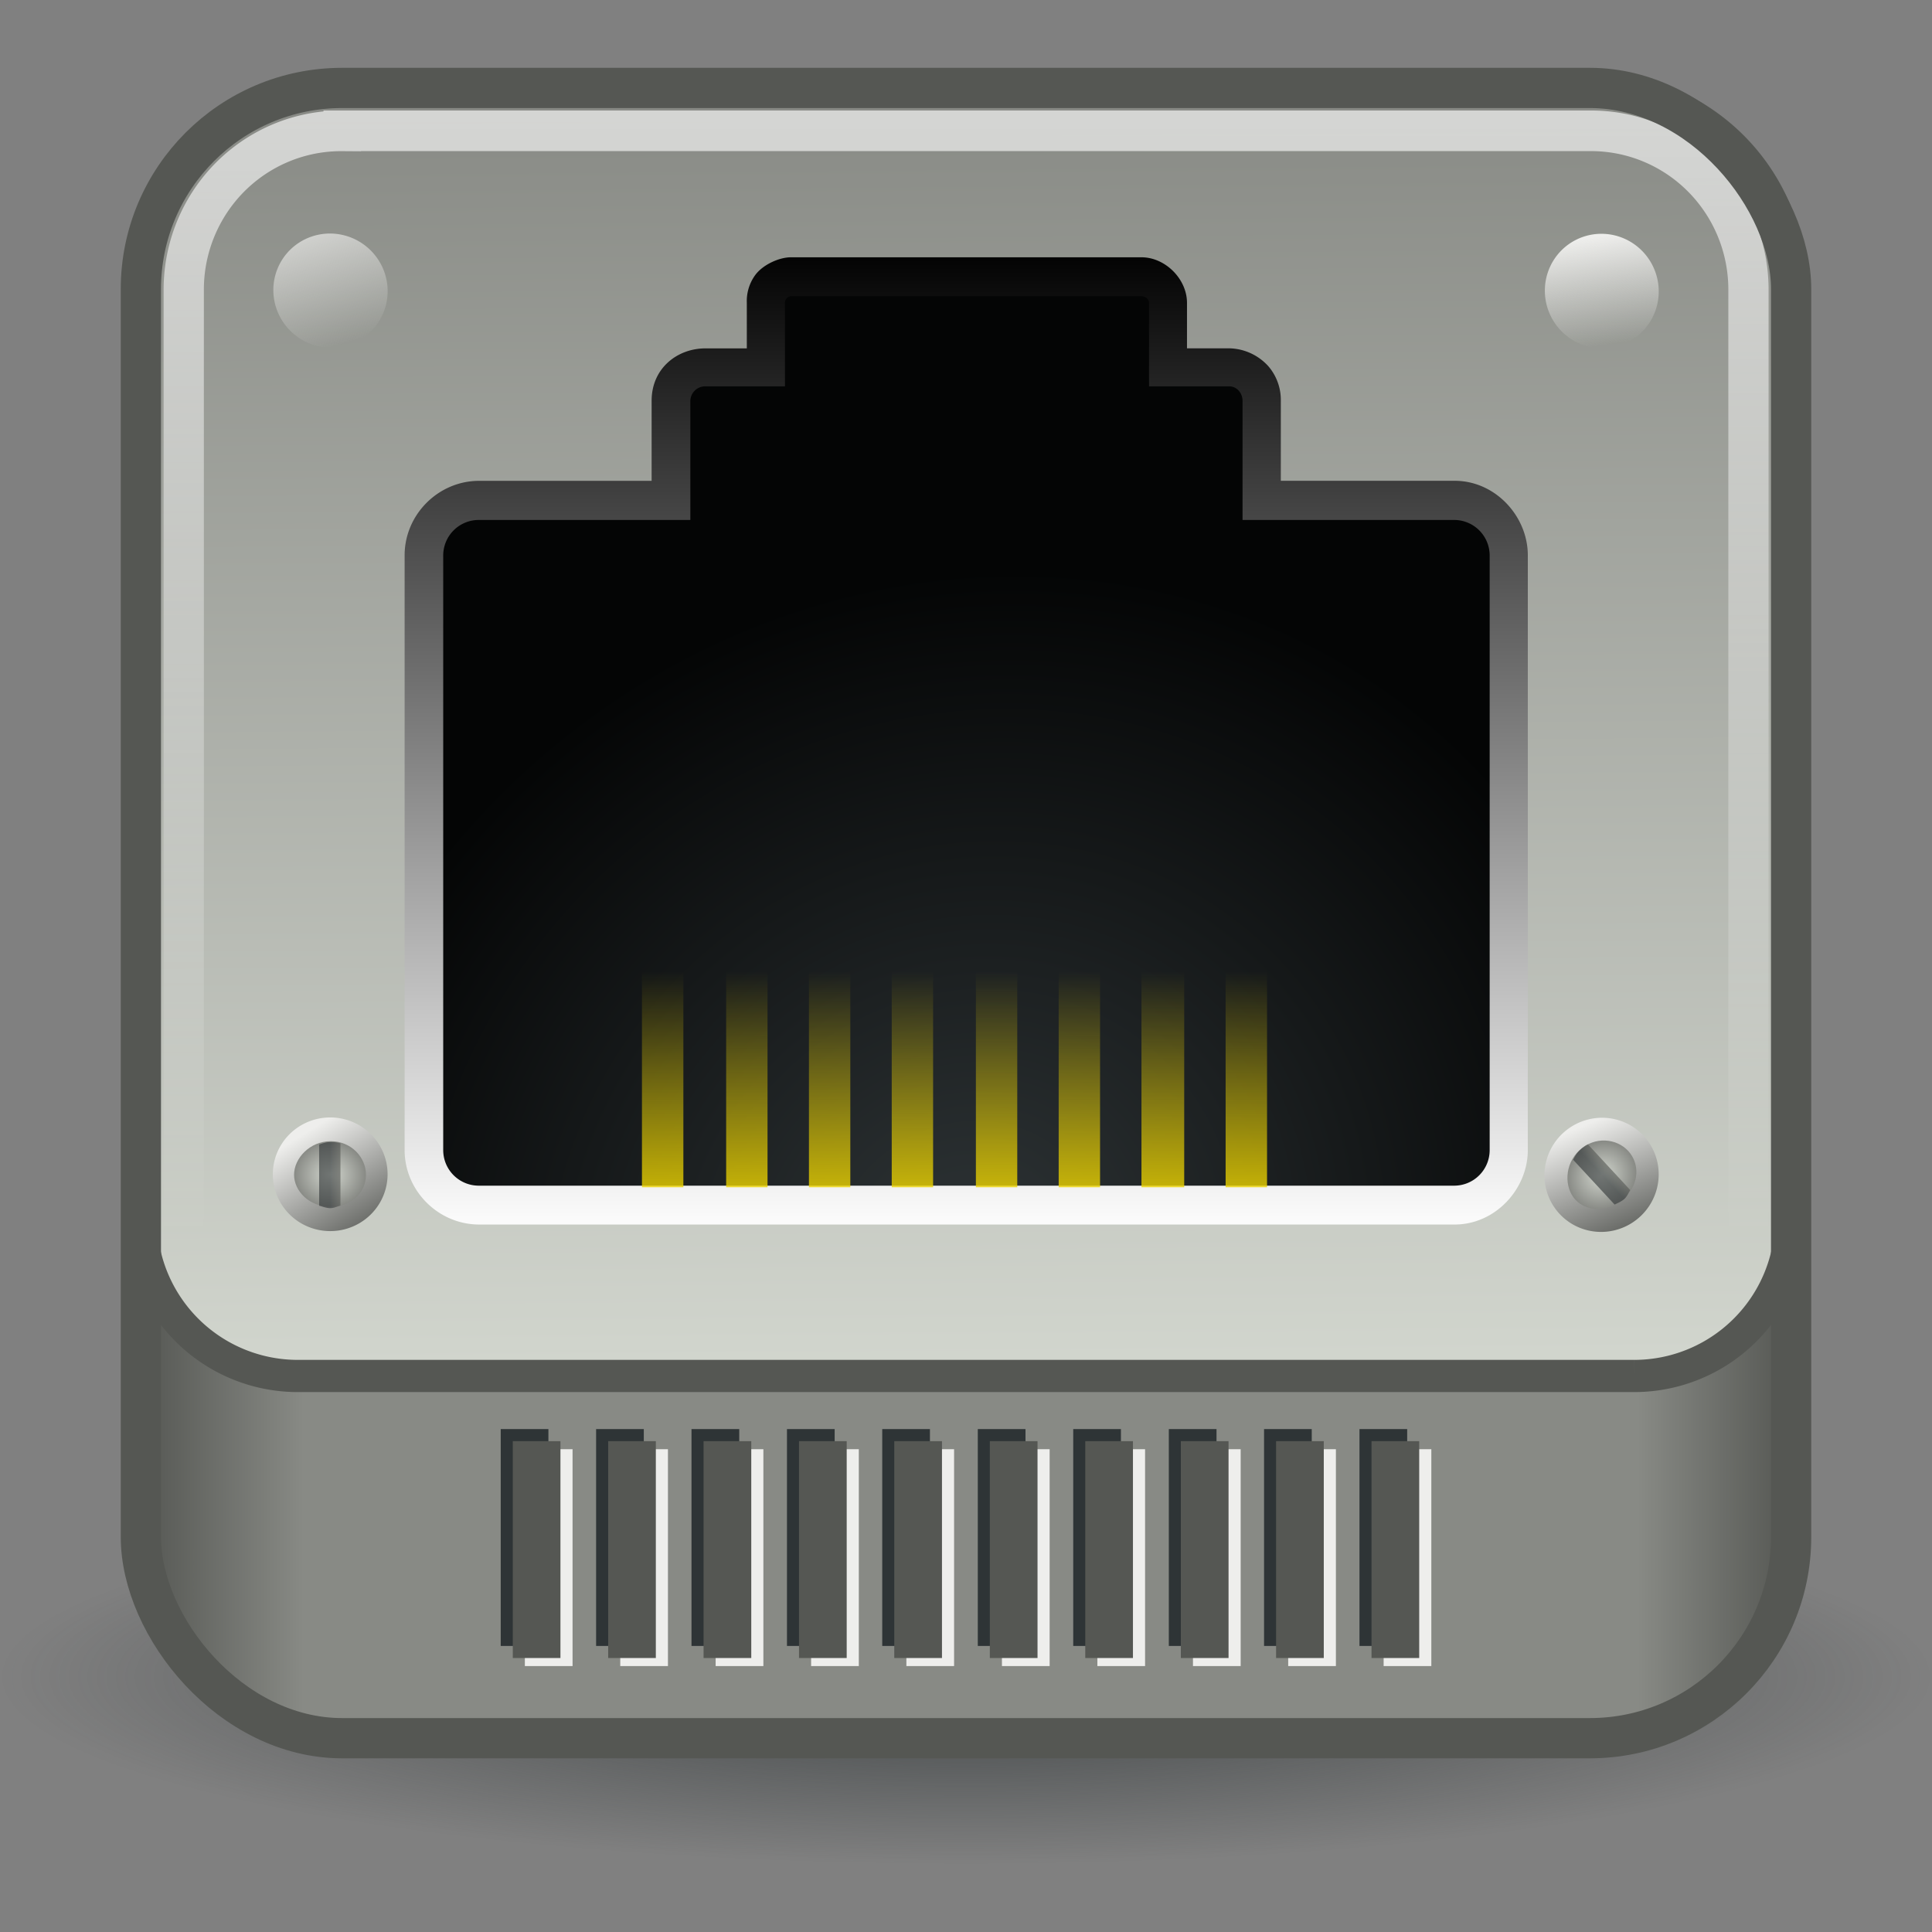 <svg xmlns="http://www.w3.org/2000/svg" xmlns:xlink="http://www.w3.org/1999/xlink" viewBox="0 0 48 48"><rect x="0" y="0" width="48" height="48" fill="#808080" stroke="none"/><defs><linearGradient x1="8.813" x2="9.344" id="r" xlink:href="#d" gradientUnits="userSpaceOnUse"/><linearGradient id="k"><stop/><stop offset="1" stop-color="#fff"/></linearGradient><linearGradient id="e"><stop stop-color="#555753"/><stop offset="1" stop-color="#eeeeec"/></linearGradient><linearGradient id="d"><stop stop-color="#2e3436"/><stop offset=".5" stop-color="#2e3436"/><stop offset="1" stop-color="#555753"/></linearGradient><linearGradient id="c"><stop stop-color="#d3d7cf"/><stop offset="1" stop-color="#888a85"/></linearGradient><linearGradient id="b"><stop stop-color="#2e3436"/><stop offset="1" stop-color="#2e3436" stop-opacity="0"/></linearGradient><linearGradient id="h"><stop stop-color="#555753"/><stop offset=".099" stop-color="#888a85"/><stop offset=".502" stop-color="#888a85"/><stop offset=".907" stop-color="#888a85"/><stop offset="1" stop-color="#555753"/></linearGradient><linearGradient id="a"><stop stop-color="#fff" stop-opacity=".8"/><stop offset="1" stop-color="#fff" stop-opacity="0"/></linearGradient><linearGradient id="g"><stop stop-color="#888a85"/><stop offset="1" stop-color="#d3d7cf"/></linearGradient><linearGradient y1="4.065" x2="0" y2="31.944" id="o" xlink:href="#a" gradientUnits="userSpaceOnUse"/><linearGradient y1="40.19" x2="0" y2="35.3" id="x" xlink:href="#j" gradientUnits="userSpaceOnUse"/><linearGradient id="i"><stop stop-color="#2e3436"/><stop offset="1" stop-color="#040505"/></linearGradient><linearGradient id="f"><stop stop-color="#eeeeec"/><stop offset="1" stop-color="#eeeeec" stop-opacity="0"/></linearGradient><linearGradient x1="9.722" y1="30.949" x2="8.301" y2="28.406" id="p" xlink:href="#e" gradientUnits="userSpaceOnUse"/><linearGradient x1="8.379" y1="31.483" x2="9.261" y2="28.741" id="t" xlink:href="#e" gradientUnits="userSpaceOnUse"/><linearGradient x1="6.88" y1="29.678" x2="9.387" y2="30.577" id="u" xlink:href="#f" gradientUnits="userSpaceOnUse"/><linearGradient x1="6.01" y1="28.34" x2="9.237" y2="30.634" id="s" xlink:href="#f" gradientUnits="userSpaceOnUse"/><linearGradient x1="44.5" y1="3.5" x2="44.75" y2="35.75" id="n" xlink:href="#g" gradientUnits="userSpaceOnUse" gradientTransform="translate(0 -1.315)"/><linearGradient x1="3.5" x2="44.5" id="m" xlink:href="#h" gradientUnits="userSpaceOnUse" gradientTransform="translate(0 -1.315)"/><linearGradient id="j"><stop stop-color="#edd400"/><stop offset="1" stop-color="#edd400" stop-opacity="0"/></linearGradient><linearGradient y1="18.813" x2="0" y2="41.34" id="v" xlink:href="#k" gradientUnits="userSpaceOnUse"/><radialGradient cx="8.297" cy="29.672" r=".891" id="q" xlink:href="#c" gradientUnits="userSpaceOnUse" gradientTransform="matrix(1 0 0 .825 0 5.206)"/><radialGradient cx="23.03" cy="42.521" r="11.85" id="w" xlink:href="#i" gradientUnits="userSpaceOnUse" gradientTransform="matrix(.963 -.97 .903 .897 -37.068 26.043)"/><radialGradient cx="24" cy="44.27" r="24" id="l" xlink:href="#b" gradientUnits="userSpaceOnUse" gradientTransform="matrix(1 0 0 .194 0 33.069)"/></defs><path opacity=".8" fill="url(#l)" d="M0 37h48v9.313H0z"/><rect width="41" height="41" x="3.5" y="2.185" fill="url(#m)" rx="5"/><path d="M8.5 2.185c-2.77 0-5 2.23-5 5V30.28a3.9 3.9 0 003.906 3.906h33.188A3.9 3.9 0 0044.5 30.28V7.185c0-2.77-2.23-5-5-5h-31z" fill="url(#n)"/><path d="M8.5 2.185c-2.77 0-5 2.23-5 5V30.28a3.9 3.9 0 003.906 3.906h33.188A3.9 3.9 0 0044.5 30.28V7.185c0-2.77-2.23-5-5-5h-31z" fill="none" stroke="#555753" stroke-linecap="square" stroke-width=".8"/><g fill="#2e3436"><path d="M12.44 35.505h1.185v5.388H12.44zM14.81 35.505h1.185v5.388H14.81zM17.18 35.505h1.186v5.388H17.18zM19.552 35.505h1.185v5.388h-1.185zM21.919 35.505h1.185v5.388h-1.185zM24.293 35.505h1.185v5.388h-1.185zM26.664 35.505h1.185v5.388h-1.185zM29.039 35.505h1.185v5.388h-1.185zM31.405 35.505h1.185v5.388h-1.185zM33.776 35.505h1.185v5.388h-1.185z"/></g><g fill="#eeeeec"><path d="M13.04 36.005h1.185v5.388H13.04zM15.41 36.005h1.185v5.388H15.41zM17.78 36.005h1.186v5.388H17.78zM20.152 36.005h1.185v5.388h-1.185zM22.519 36.005h1.185v5.388h-1.185zM24.893 36.005h1.185v5.388h-1.185zM27.264 36.005h1.185v5.388h-1.185zM29.639 36.005h1.185v5.388h-1.185zM32.005 36.005h1.185v5.388h-1.185zM34.376 36.005h1.185v5.388h-1.185z"/></g><g fill="#555753"><path d="M12.74 35.805h1.184v5.388H12.74zM15.11 35.805h1.184v5.388H15.11zM17.48 35.805h1.185v5.388H17.48zM19.851 35.805h1.185v5.388h-1.185zM22.218 35.805h1.185v5.388h-1.185zM24.592 35.805h1.185v5.388h-1.185zM26.963 35.805h1.185v5.388h-1.185zM29.338 35.805h1.185v5.388h-1.185zM31.704 35.805h1.185v5.388h-1.185zM34.075 35.805h1.185v5.388h-1.185z"/></g><path d="M8.5 4.563A3.91 3.91 0 004.562 8.5v23.094a2.821 2.821 0 002.844 2.843h33.188a2.821 2.821 0 002.843-2.843V8.5A3.91 3.91 0 0039.5 4.562h-31z" transform="matrix(1 0 0 1.009 .003 -1.353)" opacity=".8" fill="none" stroke="url(#o)" stroke-linecap="square"/><rect width="41" height="41" x="3.5" y="2.185" fill="none" stroke="#555753" stroke-linecap="square" rx="5"/><path d="M9.722 29.678a1.42 1.271 0 11-2.842 0 1.42 1.271 0 112.842 0z" transform="matrix(1.003 0 0 1.11 -.122 -3.768)" fill="url(#p)"/><path d="M8.313 28.938c-.518 0-.907.384-.907.75 0 .365.375.718.907.718.531 0 .875-.337.874-.718 0-.382-.357-.75-.874-.75z" transform="matrix(1.003 0 0 1.11 -.122 -3.768)" fill="url(#q)"/><path d="M9.094 27.469c-.107 0-.188.03-.281.062v1.532c.086.025.181.062.28.062.09 0 .173-.043.25-.063V27.5a.828.828 0 00-.25-.031z" opacity=".6" fill="url(#r)" transform="matrix(1 0 0 .991 -.884 1.153)"/><g><path d="M9.722 29.678a1.42 1.271 0 11-2.842 0 1.42 1.271 0 112.842 0z" transform="matrix(.752 .664 -.735 .832 23.782 -22.984)" fill="url(#s)"/><path d="M8.313 28.938c-.518 0-.907.384-.907.75 0 .365.375.718.907.718.531 0 .875-.337.874-.718 0-.382-.357-.75-.874-.75z" transform="matrix(.752 .664 -.735 .832 23.782 -22.984)" fill="url(#q)"/><path d="M9.094 27.469c-.107 0-.188.03-.281.062v1.532c.086.025.181.062.28.062.09 0 .173-.043.25-.063V27.5a.828.828 0 00-.25-.031z" opacity=".6" fill="url(#r)" transform="matrix(.75 .662 -.656 .743 19.953 -19.8)"/></g><g><path d="M9.722 29.678a1.42 1.271 0 11-2.842 0 1.42 1.271 0 112.842 0z" transform="matrix(.736 -.681 .754 .815 11.304 10.654)" fill="url(#t)"/><path d="M8.313 28.938c-.518 0-.907.384-.907.75 0 .365.375.718.907.718.531 0 .875-.337.874-.718 0-.382-.357-.75-.874-.75z" transform="matrix(.736 -.681 .754 .815 11.304 10.654)" fill="url(#q)"/><path d="M9.094 27.469c-.107 0-.188.03-.281.062v1.532c.086.025.181.062.28.062.09 0 .173-.043.25-.063V27.5a.828.828 0 00-.25-.031z" opacity=".6" fill="url(#r)" transform="matrix(.734 -.679 .673 .727 14.087 14.783)"/></g><g><path d="M9.722 29.678a1.42 1.271 0 11-2.842 0 1.42 1.271 0 112.842 0z" transform="matrix(.452 .895 -.991 .501 65.455 -15.067)" fill="url(#u)"/><path d="M8.313 28.938c-.518 0-.907.384-.907.75 0 .365.375.718.907.718.531 0 .875-.337.874-.718 0-.382-.357-.75-.874-.75z" transform="matrix(.452 .895 -.991 .501 65.455 -15.067)" fill="url(#q)"/><path d="M9.094 27.469c-.107 0-.188.03-.281.062v1.532c.086.025.181.062.28.062.09 0 .173-.043.25-.063V27.5a.828.828 0 00-.25-.031z" opacity=".6" fill="url(#r)" transform="matrix(.451 .893 -.884 .447 60.72 -13.528)"/></g><g><path d="M19.531 19.125c-.27 0-.64.169-.812.406a.997.997 0 00-.188.625v1.032h-.937c-.635 0-1.219.448-1.219 1.187v1.813h-3.906c-.924 0-1.688.764-1.688 1.687v13.469c0 .923.764 1.687 1.688 1.687h22.093c.924 0 1.657-.805 1.657-1.687V25.875c0-.883-.733-1.688-1.657-1.688h-3.937v-1.812a1.17 1.17 0 00-.281-.781 1.225 1.225 0 00-.875-.407H28.5v-1.03c0-.54-.492-1.032-1.031-1.032H19.53z" fill="url(#v)" transform="matrix(1.097 0 0 1.097 -1.774 -14.588)"/><path d="M19.547 20.006a.146.146 0 00-.152.15v1.892H17.58a.336.336 0 00-.328.328v2.698h-4.79a.805.805 0 00-.807.806v13.464c0 .447.36.807.807.807h22.087c.447 0 .806-.36.806-.807V25.88a.805.805 0 00-.806-.806h-4.791v-2.698c0-.175-.128-.328-.303-.328H27.64v-1.891c0-.088-.088-.151-.176-.151h-7.917z" fill="url(#w)" transform="matrix(1.097 0 0 1.097 -1.774 -14.588)"/><path d="M16.156 32.594v7.593h.938v-7.593h-.938zm1.907 0v7.593H19v-7.593h-.938zm1.875 0v7.593h.937v-7.593h-.938zm1.875 0v7.593h.937v-7.593h-.938zm1.906 0v7.593h.937v-7.593h-.937zm1.875 0v7.593h.937v-7.593h-.937zm1.875 0v7.593h.968v-7.593h-.968zm1.906 0v7.593h.938v-7.593h-.938z" opacity=".8" fill="url(#x)" fill-rule="evenodd" transform="matrix(1.097 0 0 1.097 -1.774 -14.588)"/></g></svg>